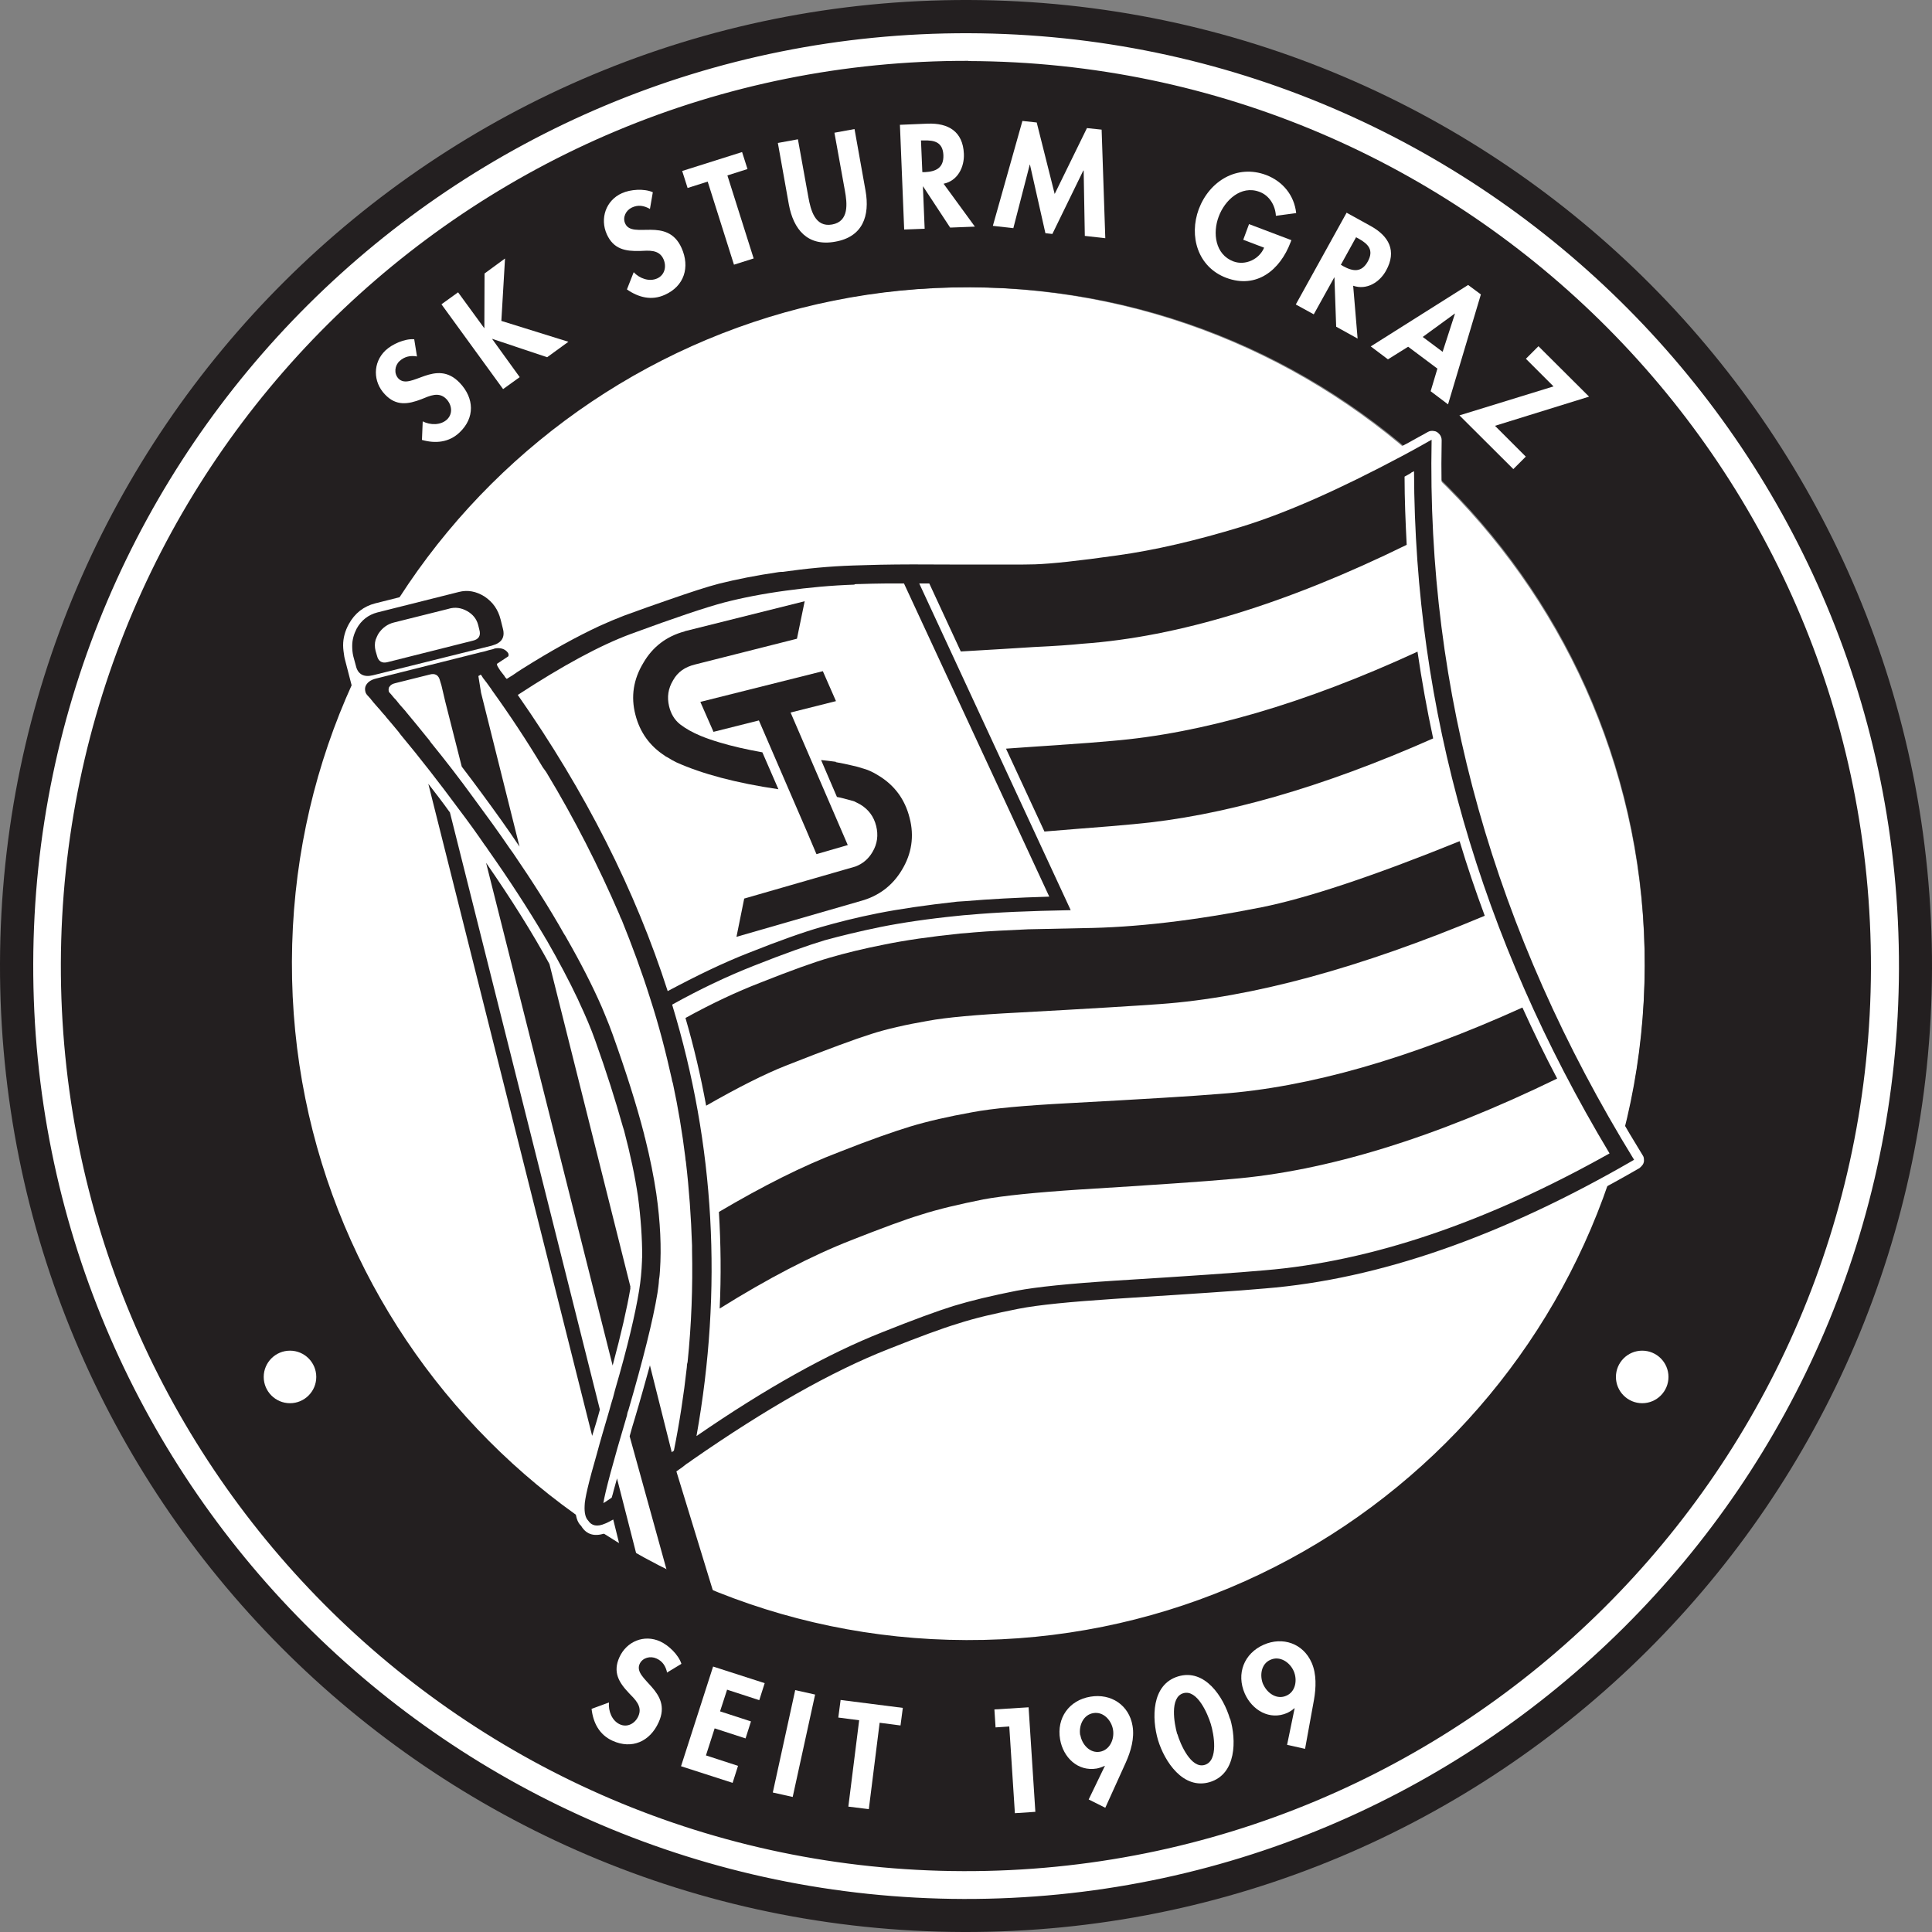 <?xml version="1.0" encoding="UTF-8"?><svg id="Layer_1" xmlns="http://www.w3.org/2000/svg" viewBox="0 0 100 100"><rect x="0" y="0" width="100" height="100" fill="#808080" stroke="none"/><path d="M14.87,49.9c.06-19.4,15.83-35.09,35.23-35.03,19.4.06,35.09,15.83,35.03,35.23-.06,19.4-15.83,35.09-35.23,35.03-19.4-.05-35.09-15.83-35.03-35.23Z" style="fill:#fff;"/><path d="M15.11,49.78c-.06,19.34,15.58,35.06,34.91,35.11,19.34.06,35.06-15.57,35.11-34.91.06-19.34-15.58-35.06-34.91-35.11-19.34-.06-35.06,15.57-35.11,34.91ZM0,49.86C.08,22.24,22.53-.08,50.14,0c27.61.08,49.94,22.53,49.86,50.14-.08,27.61-22.53,49.94-50.14,49.86C22.24,99.92-.08,77.47,0,49.86Z" style="fill:#231f20;"/><path d="M50.14,1.72c26.67.08,48.22,21.76,48.15,48.42-.08,26.67-21.76,48.22-48.42,48.15-26.67-.08-48.22-21.76-48.15-48.42C1.79,23.2,23.47,1.64,50.14,1.72ZM50.13,3.15C24.26,3.08,3.23,23.99,3.15,49.87c-.07,25.87,20.84,46.91,46.71,46.98,25.87.07,46.91-20.84,46.98-46.71.07-25.87-20.84-46.9-46.71-46.98Z" style="fill:#fff;"/><path d="M16.37,71.27c0,.75-.61,1.36-1.36,1.36s-1.36-.61-1.36-1.36.61-1.36,1.36-1.36,1.36.61,1.36,1.36Z" style="fill:#fff;"/><path d="M86.36,71.27c0,.75-.61,1.36-1.36,1.36s-1.36-.61-1.36-1.36.61-1.36,1.36-1.36,1.36.61,1.36,1.36Z" style="fill:#fff;"/><path d="M21.58,18.45c-.33-.06-.64,0-.9.24-.25.23-.3.64-.06.9.63.66,1.93-1.09,3.18.23.75.79.79,1.81-.02,2.57-.54.51-1.24.58-1.94.38l.04-.96c.39.2.93.21,1.26-.1.31-.3.25-.75-.03-1.05-.39-.41-.87-.17-1.29,0-.7.27-1.32.37-1.9-.25-.62-.65-.63-1.64.03-2.27.35-.33,1-.62,1.49-.58l.14.87Z" style="fill:#fff;"/><path d="M25.09,14.15l1.05-.77-.19,3.23,3.47,1.08-1.1.8-2.84-.95h-.01s1.43,1.98,1.43,1.98l-.86.62-3.19-4.39.86-.62,1.35,1.85h.01s.01-2.84.01-2.84Z" style="fill:#fff;"/><path d="M33.63,10.81c-.3-.17-.6-.22-.92-.07-.31.14-.5.51-.35.83.37.83,2.18-.39,2.92,1.27.44.99.14,1.97-.87,2.42-.68.31-1.36.14-1.96-.28l.35-.89c.3.32.8.51,1.22.32.39-.18.49-.62.32-1-.23-.51-.77-.44-1.22-.42-.75.02-1.36-.09-1.71-.86-.37-.82-.05-1.76.78-2.13.44-.2,1.15-.25,1.6-.05l-.15.87Z" style="fill:#fff;"/><path d="M39,13.38l-1.01.32-1.36-4.3-1.04.33-.28-.88,3.1-.98.28.88-1.04.33,1.36,4.3Z" style="fill:#fff;"/><path d="M40.26,7.4l1.04-.19.54,2.99c.12.66.34,1.58,1.23,1.42.89-.16.78-1.1.66-1.76l-.54-2.99,1.04-.19.57,3.19c.23,1.3-.14,2.39-1.57,2.64-1.43.26-2.16-.63-2.4-1.93l-.57-3.19Z" style="fill:#fff;"/><path d="M50.46,11.73l-1.28.05-1.4-2.13h-.01s.09,2.19.09,2.19l-1.06.04-.22-5.42,1.43-.06c1.07-.04,1.83.4,1.88,1.56.03.69-.32,1.4-1.05,1.55l1.62,2.22ZM47.73,8.91h.14c.58-.03.98-.22.96-.88-.03-.67-.46-.78-1.02-.76h-.14s.07,1.64.07,1.64Z" style="fill:#fff;"/><path d="M56.08,8.83h-.01s-1.6,3.28-1.6,3.28l-.36-.04-.8-3.55h-.01s-.85,3.29-.85,3.29l-1.06-.12,1.53-5.43.74.08.93,3.7,1.67-3.41.76.08.19,5.62-1.06-.12-.06-3.39Z" style="fill:#fff;"/><path d="M66.85,12.41l-.05.13c-.54,1.43-1.75,2.43-3.33,1.84-1.48-.56-1.94-2.16-1.42-3.56.55-1.45,1.98-2.33,3.49-1.76.86.33,1.45,1.05,1.55,1.97l-1.05.14c-.03-.53-.33-1.05-.85-1.24-.96-.36-1.8.44-2.11,1.28-.32.84-.19,1.96.76,2.32.62.23,1.34-.11,1.59-.71l-1.08-.41.3-.81,2.19.83Z" style="fill:#fff;"/><path d="M70.28,17.53l-1.12-.62-.09-2.55h-.01s-1.06,1.91-1.06,1.91l-.93-.51,2.63-4.75,1.25.69c.94.52,1.36,1.29.79,2.31-.33.6-1,1.02-1.7.78l.23,2.74ZM69.41,13.71l.12.07c.51.28.95.33,1.27-.25.32-.59.02-.9-.48-1.18l-.13-.07-.79,1.43Z" style="fill:#fff;"/><path d="M72.88,17.95l-1.04.65-.89-.67,5.04-3.18.66.49-1.7,5.69-.9-.68.35-1.17-1.51-1.13ZM75.31,16.23h-.01s-1.66,1.21-1.66,1.21l1.03.77.64-1.98Z" style="fill:#fff;"/><path d="M78.98,23.63l-.65.65-2.79-2.78,4.87-1.5-1.43-1.43.65-.65,2.62,2.61-4.87,1.51,1.59,1.59Z" style="fill:#fff;"/><path d="M36.55,80.15l-2.98.31-2.14-1.14c-.62.25-1.07.13-1.35-.34-.21-.19-.31-.54-.3-1.04,0-.36.21-1.25.6-2.7l-8.95-35.62c-.34-.44-.69-.87-1.03-1.29-.05-.05-.08-.1-.12-.14-.23-.25-.44-.51-.65-.76-.05-.06-.07-.08-.08-.11-.08-.1-.15-.18-.23-.26-.07-.08-.11-.13-.15-.18-.06-.07-.11-.12-.14-.17-.03-.04-.06-.06-.09-.1-.02-.04-.05-.06-.08-.1-.04-.04-.06-.07-.08-.1l-.12-.12-.27-.31c-.06-.06-.09-.12-.11-.2l-.44-1.7c-.01-.06-.01-.07-.02-.1-.03-.2-.06-.39-.06-.58,0-.38.1-.74.29-1.09.31-.57.78-.93,1.37-1.08l4.22-1.06c.61-.15,1.18-.06,1.71.29.27.19.51.42.69.68.13.21.25.45.32.71l.58,2.31c1.46-.91,2.76-1.64,3.92-2.17.45-.2.88-.39,1.29-.53.85-.31,1.61-.59,2.28-.83,1.18-.41,2.09-.7,2.71-.86.93-.24,1.98-.44,3.15-.61.07-.01.14-.01.2-.02,1.19-.16,2.4-.28,3.63-.32h.11c.42-.02.88-.05,1.38-.06,1.01,0,2.2,0,3.59,0,1.33,0,2.43,0,3.26,0,.45-.01.83,0,1.13-.02.85-.02,2.24-.17,4.18-.45,1.93-.27,4.05-.76,6.35-1.47,2.3-.71,5.04-1.92,8.24-3.62.37-.19.72-.38,1.07-.58.16-.08.31-.17.47-.26.11-.06.21-.07.32-.05.12.01.2.07.29.17.07.08.11.19.11.31-.26,12.98,3.2,25.32,10.4,37,.05.07.07.14.07.24.01.08-.01.17-.06.25-.04.06-.1.12-.17.18-6.9,3.99-13.32,6.23-19.3,6.71-1.31.12-3.93.3-7.83.55-2.24.14-3.86.31-4.87.5-1.19.23-2.23.48-3.1.75-.82.25-2.01.68-3.57,1.31-2.91,1.15-6.25,3.04-10.03,5.69-.11.07-.2.14-.3.2-.07.05-.14.1-.2.15l.36,1.75.91-.61c.1-.06.19-.1.3-.08.1,0,.19.04.27.11.08.06.13.15.15.25l.25.99c.02.08.02.18-.01.27-.05.1-.11.18-.18.23l-1.19.79.03.12Z" style="fill:#fff;"/><path d="M25.49,33.41l-6.18,1.54c-.48.12-.79-.05-.89-.49l-.13-.48c-.05-.2-.06-.38-.06-.56,0-.31.09-.61.23-.88.24-.44.61-.72,1.07-.84l4.22-1.06c.46-.12.9-.03,1.32.23.44.29.71.68.84,1.19l.12.48c.12.45-.07.74-.55.87ZM23.23,31.51l-2.84.71c-.33.08-.6.28-.79.56-.07.11-.12.24-.16.34-.05.18-.05.37,0,.57l.07.24c.07.3.26.42.56.34l4.41-1.11c.3-.07.42-.26.33-.57l-.06-.24c-.08-.31-.27-.55-.57-.72-.3-.17-.62-.22-.96-.12Z" style="fill:#231f20;"/><path d="M23.28,42.02l7.77,30.94c-.13.49-.27.94-.4,1.36l-8.48-33.75c.37.48.74.95,1.1,1.46Z" style="fill:#231f20;"/><path d="M32.63,66.68c-.18,1.05-.48,2.36-.92,4l-6.55-26.02c1.3,1.87,2.4,3.63,3.28,5.24l4.19,16.7s-.01.06-.01.08Z" style="fill:#231f20;"/><path d="M31.94,76.54l1.29,5.04-1.12-1.44-.37-1.49c-.17.09-.31.17-.42.21-.41.18-.7.12-.88-.16-.13-.13-.2-.39-.18-.76,0-.34.21-1.23.63-2.68.17-.64.39-1.38.64-2.23.06-.24.13-.46.2-.69l.11-.42c.64-2.19,1.04-3.9,1.24-5.12.08-.49.13-1.01.15-1.55,0-.07,0-.13.01-.2,0-.95-.07-2-.22-3.13-.15-1.02-.39-2.16-.72-3.41-.02-.07-.04-.13-.06-.19-.38-1.35-.85-2.84-1.43-4.46-.22-.62-.5-1.28-.82-1.96-.02-.06-.06-.12-.08-.18-.45-.95-.99-1.97-1.61-3.05-.05-.07-.08-.13-.12-.2-.83-1.4-1.8-2.9-2.92-4.49-.05-.08-.11-.17-.17-.24-.41-.6-.85-1.21-1.32-1.83-1.02-1.38-2.03-2.68-3.03-3.88l-.12-.16c-.21-.26-.43-.51-.64-.76-.02-.04-.06-.08-.1-.12-.08-.08-.15-.18-.22-.26-.06-.06-.11-.12-.17-.19-.05-.06-.09-.1-.14-.16-.02-.03-.06-.06-.08-.1-.04-.04-.06-.07-.08-.1-.06-.07-.13-.14-.19-.21-.05-.06-.08-.12-.09-.18-.02-.08-.02-.16,0-.24.07-.21.26-.36.56-.43l5.38-1.35c.15-.03.31-.07.46-.12l.21-.05c.08-.04.16-.05.23-.05.24-.01.42.07.55.25.04.09.02.13.01.17-.08.06-.16.1-.21.14l-.38.25c0,.1.05.14.09.22l.09.14c.07.09.15.19.21.27.02.05.07.11.12.15.13-.08.2-.13.29-.18.21-.15.37-.25.51-.34,1.49-.94,2.82-1.67,4-2.22.44-.2.87-.38,1.26-.53.85-.31,1.6-.58,2.25-.8,1.17-.41,2.06-.7,2.68-.86.92-.23,1.94-.43,3.1-.6.07-.01.13-.01.19-.01,1.2-.17,2.41-.29,3.65-.33.46-.01.92-.03,1.43-.04,1-.02,2.19-.02,3.56-.01h3.28c.46.01.85-.01,1.14-.01.86-.03,2.26-.18,4.24-.46,1.96-.27,4.1-.77,6.43-1.48,2.32-.71,5.09-1.94,8.32-3.66.36-.19.72-.39,1.06-.58.17-.1.32-.18.48-.27-.26,13.08,3.24,25.49,10.48,37.27-6.83,3.96-13.19,6.18-19.1,6.66-1.31.12-3.92.29-7.82.54-2.26.15-3.91.31-4.93.51-1.22.24-2.26.48-3.15.77-.83.25-2.04.7-3.6,1.32-2.93,1.15-6.31,3.07-10.14,5.73-.1.07-.18.14-.29.2-.07.06-.16.12-.23.18-.14.09-.23.17-.31.22l2.84,9.27-1.56,2.28-3.7-13.37c.08-.3.17-.61.27-.93.3-1,.55-1.92.78-2.74l1.13,4.5s.06-.06.11-.08c.29-1.45.51-2.88.67-4.32,0-.08.01-.18.04-.27.2-1.95.27-3.88.23-5.8v-.23c-.05-1.47-.15-2.91-.32-4.35-.02-.07-.02-.15-.03-.23-.16-1.29-.37-2.55-.64-3.81-.02-.07-.05-.15-.06-.24-.31-1.39-.67-2.79-1.12-4.17-.43-1.37-.93-2.72-1.48-4.08-.05-.08-.08-.17-.11-.25-1.07-2.48-2.32-4.95-3.79-7.38l-.18-.25c-.81-1.35-1.68-2.67-2.63-3.99-.02-.04-.05-.08-.08-.12-.12-.17-.25-.35-.38-.51-.07-.11-.08-.14-.12-.17-.07.05-.1.06-.12.07l.14.87,1.99,7.96c-.6-.9-1.27-1.83-1.97-2.78-.34-.47-.69-.92-1.02-1.36l-.85-3.35-.2-.85-.07-.23c-.07-.31-.26-.42-.56-.33l-1.76.44c-.13.03-.23.08-.29.17-.02.02-.05.06-.05.11-.01.06-.01.08,0,.12,0,.04.02.07.05.1.05.05.1.11.14.16.05.07.12.14.18.2.07.08.13.17.2.25.08.08.15.18.23.26.04.04.07.08.1.12.36.43.72.87,1.09,1.33.07.08.13.15.19.25.75.92,1.5,1.89,2.24,2.91.65.88,1.27,1.73,1.84,2.57l.18.25c1.01,1.48,1.89,2.86,2.64,4.19.04.05.08.12.11.18.74,1.29,1.35,2.48,1.84,3.6.06.14.11.27.17.41.14.33.27.67.39,1,.68,1.9,1.23,3.62,1.63,5.17.01.07.03.14.05.2.26,1.04.45,2,.58,2.87.21,1.47.27,2.8.19,3.98-.01.15-.02.31-.05.47-.01.24-.05.48-.08.7-.23,1.4-.74,3.43-1.51,6.08-.04.08-.06.18-.07.26-.73,2.45-1.13,3.96-1.22,4.53.13-.07.27-.18.43-.28.04-.12.07-.24.1-.36l.18-.65ZM73.05,24.47c-.11.07-.24.14-.35.2,0,1.18.05,2.35.11,3.53-6.22,3.05-11.82,4.77-16.79,5.12-.58.06-1.41.12-2.5.17-1.02.07-2.3.14-3.79.23l-1.63-3.52h-.52s7.84,16.91,7.84,16.91c-2.12.04-3.86.11-5.24.24-.2.01-.38.03-.57.05-1.6.16-2.93.36-4.03.58-1.08.22-2.06.46-2.9.69-.83.25-2.06.68-3.67,1.32-1.32.52-2.73,1.18-4.22,2.01,2.21,7.27,2.62,14.72,1.26,22.33,3.6-2.48,6.81-4.27,9.63-5.38,1.6-.64,2.83-1.09,3.66-1.35.92-.28,2-.54,3.27-.79,1.05-.2,2.73-.37,5.05-.52,3.88-.24,6.48-.42,7.8-.54,5.53-.46,11.49-2.48,17.85-6.05-6.71-11.19-10.08-22.95-10.12-35.31-.05.02-.08.05-.13.06ZM44.23,30.26c-1.2.04-2.38.15-3.54.31-1.19.16-2.26.37-3.19.61-.95.25-2.56.79-4.84,1.63-1.6.59-3.55,1.65-5.86,3.16,3.51,5.02,6.09,10.13,7.76,15.33,1.48-.79,2.88-1.47,4.19-1.98,1.63-.65,2.89-1.09,3.73-1.33.87-.25,1.85-.5,2.96-.72,1.11-.22,2.48-.42,4.1-.6.14-.01.3-.02.46-.03,1.17-.1,2.61-.18,4.31-.23l-7.52-16.21c-.33,0-.63,0-.92,0-.51,0-.98.02-1.38.03-.09,0-.17,0-.26.01Z" style="fill:#231f20;"/><path d="M57.55,38.35c4.69-.39,9.98-1.93,15.82-4.62.22,1.5.49,3,.81,4.49-5.74,2.54-10.92,4.03-15.52,4.44-.63.06-1.55.14-2.76.23-.55.05-1.17.09-1.84.15l-1.99-4.29c1.04-.07,1.94-.14,2.74-.19,1.19-.08,2.11-.15,2.74-.21Z" style="fill:#231f20;"/><path d="M76.85,47.4c-6.46,2.71-12.06,4.23-16.8,4.57-1.24.09-3.68.24-7.34.44-2.16.11-3.72.25-4.69.43-1.16.2-2.15.43-2.93.68-.79.25-2.27.79-4.42,1.64-1.09.43-2.46,1.12-4.12,2.07-.28-1.53-.63-3.03-1.07-4.54,1.36-.75,2.66-1.36,3.88-1.83,1.56-.62,2.75-1.05,3.58-1.29.82-.24,1.76-.47,2.83-.68,1.07-.22,2.38-.41,3.93-.57.23-.02.46-.03.71-.06.81-.07,1.74-.11,2.81-.16l2.82-.06c2.72-.03,5.79-.39,9.26-1.08,2.34-.47,5.76-1.6,10.25-3.42.39,1.3.83,2.59,1.3,3.86Z" style="fill:#231f20;"/><path d="M80.59,55.83c-6.31,3.07-11.95,4.8-16.89,5.2-1.32.12-3.92.3-7.82.54-2.29.15-3.95.32-4.98.51-1.24.25-2.32.5-3.22.79-.83.25-2.04.7-3.64,1.33-2.04.8-4.31,1.98-6.79,3.53.08-1.68.06-3.35-.04-5,2.27-1.34,4.35-2.39,6.25-3.11,1.59-.63,2.8-1.05,3.65-1.31.89-.27,1.98-.52,3.21-.74,1.04-.2,2.71-.35,4.99-.47,3.9-.21,6.51-.37,7.82-.48,4.62-.33,9.84-1.83,15.67-4.47.56,1.23,1.16,2.47,1.8,3.68Z" style="fill:#231f20;"/><path d="M35.45,32.67l6.2-1.55-.4,1.94-5.26,1.33c-.54.13-.91.39-1.15.82-.26.43-.32.87-.21,1.34.09.38.27.7.57.94.3.23.64.42,1.07.6.29.12.61.23.98.34.63.19,1.37.36,2.21.51l.83,1.91c-2.18-.32-3.95-.79-5.3-1.4-.1-.05-.25-.13-.46-.26-.05-.02-.11-.06-.13-.08-.77-.5-1.28-1.21-1.51-2.11-.25-.95-.1-1.85.41-2.69.48-.83,1.2-1.38,2.14-1.63Z" style="fill:#231f20;"/><polygon points="40.92 36.88 43.88 43.74 42.26 44.21 41.73 42.96 39.28 37.29 36.93 37.88 36.25 36.33 42.59 34.74 43.27 36.29 40.92 36.88" style="fill:#231f20;"/><path d="M43.27,39.45c.3.05.56.11.82.17.18.04.35.08.52.14.29.07.57.2.84.37.84.5,1.39,1.24,1.63,2.2.25.95.11,1.86-.4,2.7-.49.82-1.21,1.35-2.11,1.6l-6.45,1.86.4-1.98,5.76-1.66c.37-.14.67-.39.88-.75.25-.42.31-.87.19-1.35-.12-.48-.39-.85-.82-1.11-.11-.06-.21-.11-.31-.16-.07-.02-.11-.04-.14-.04-.3-.08-.52-.15-.76-.19l-.82-1.91c.25.02.5.06.76.09Z" style="fill:#231f20;"/><path d="M34.53,86.58c-.07-.33-.23-.6-.56-.74-.31-.14-.71-.04-.86.28-.38.83,1.74,1.38.98,3.03-.45.99-1.38,1.41-2.39.95-.68-.31-1-.93-1.08-1.65l.9-.33c-.04.44.15.94.56,1.13.39.18.79-.04.96-.42.23-.51-.17-.87-.49-1.2-.52-.55-.84-1.08-.49-1.85.37-.82,1.28-1.2,2.11-.82.44.2.95.69,1.1,1.16l-.76.46Z" style="fill:#fff;"/><path d="M37.64,87.44l-.37,1.14,1.6.52-.28.88-1.6-.52-.45,1.4,1.66.54-.28.88-2.67-.86,1.66-5.16,2.67.86-.28.88-1.66-.54Z" style="fill:#fff;"/><path d="M41.03,93.01l-1.03-.23,1.16-5.3,1.03.23-1.16,5.3Z" style="fill:#fff;"/><path d="M44.96,93.64l-1.05-.13.56-4.47-1.08-.14.12-.91,3.22.41-.12.91-1.08-.14-.56,4.47Z" style="fill:#fff;"/><path d="M51.53,89.4l-.06-.92,1.77-.11.35,5.41-1.06.07-.29-4.49-.71.05Z" style="fill:#fff;"/><path d="M56.35,93.14l.84-1.74h-.02c-.11.06-.26.11-.41.14-.98.16-1.73-.58-1.89-1.51-.19-1.11.47-2.03,1.57-2.21,1.06-.18,2,.43,2.18,1.51.11.64-.09,1.32-.35,1.9l-1.06,2.34-.86-.43ZM55.92,89.81c.08.48.49.95,1.01.86.52-.09.76-.66.68-1.14-.08-.48-.49-.95-1.02-.86-.53.09-.76.66-.68,1.14Z" style="fill:#fff;"/><path d="M63.67,88.95c.33,1.11.33,2.87-1.05,3.29-1.38.41-2.34-1.06-2.68-2.17-.33-1.12-.35-2.88,1.04-3.3,1.39-.42,2.35,1.07,2.68,2.19ZM60.94,89.75c.15.52.71,1.82,1.42,1.6.72-.22.47-1.6.31-2.12-.16-.52-.7-1.8-1.42-1.59-.72.21-.47,1.58-.32,2.11Z" style="fill:#fff;"/><path d="M66.62,90.31l.39-1.89h-.02c-.09.09-.22.17-.36.24-.91.4-1.82-.14-2.2-1-.45-1.03-.04-2.08.98-2.53.98-.43,2.04-.07,2.48.93.26.59.23,1.3.12,1.93l-.46,2.53-.94-.21ZM65.39,87.19c.2.45.7.8,1.19.58.49-.21.58-.83.38-1.28-.2-.45-.71-.8-1.2-.58-.49.21-.57.82-.38,1.27Z" style="fill:#fff;"/></svg>
